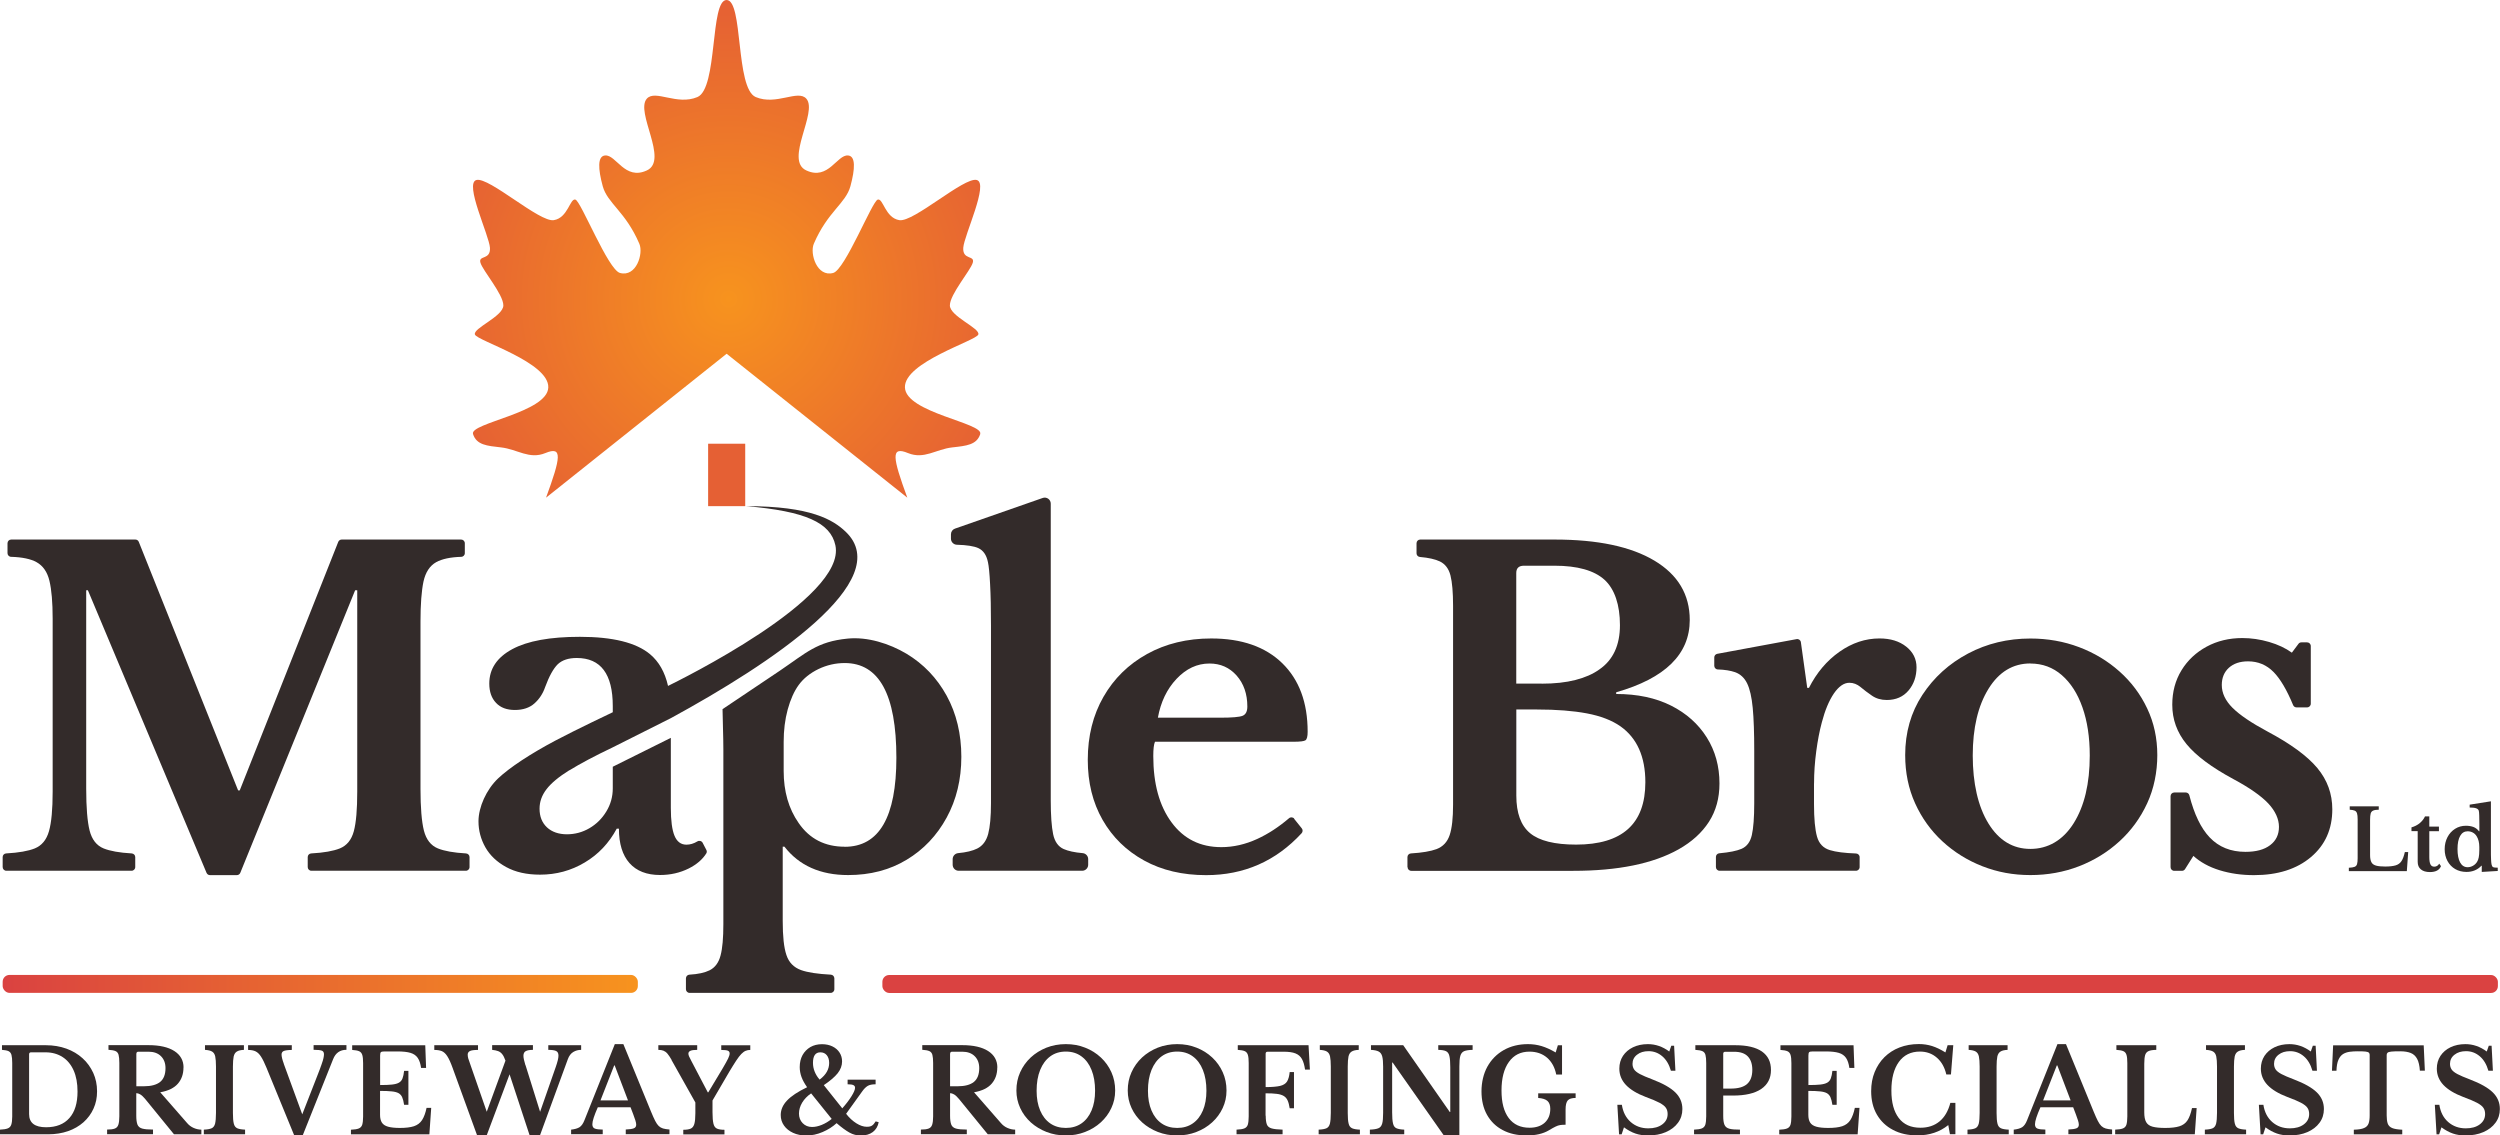 <svg viewBox="0 0 366 166.23" xmlns="http://www.w3.org/2000/svg" xmlns:xlink="http://www.w3.org/1999/xlink"><linearGradient id="a" gradientTransform="translate(-8879.56 -670.83)" gradientUnits="userSpaceOnUse" x1="8879.89" x2="8972.88" y1="814.88" y2="814.88"><stop offset="0" stop-color="#f7931e"/><stop offset=".63" stop-color="#e56133"/><stop offset="1" stop-color="#da4241"/></linearGradient><linearGradient id="b" x1="129.18" x2="365.69" xlink:href="#a" y1="144.05" y2="144.05"/><radialGradient id="c" cx="106.69" cy="43.79" gradientUnits="userSpaceOnUse" r="43.58"><stop offset="0" stop-color="#f7931e"/><stop offset="1" stop-color="#e56034"/></radialGradient><rect fill="url(#a)" height="2.63" rx="1" transform="matrix(-1 0 0 -1 93.78 288.1)" width="92.99" x=".4" y="142.74"/><rect fill="url(#b)" height="2.63" rx="1" width="236.51" x="129.18" y="142.74"/><path d="m105.78 103.82c.02 1.76.12 3.99.12 5.91v25.56c0 2.01-.13 3.55-.41 4.59-.27 1.05-.81 1.77-1.6 2.17-.71.35-1.69.57-2.95.64-.29.01-.52.25-.52.54v1.59c0 .3.24.54.54.54h20.65c.3 0 .54-.24.54-.54v-1.59c0-.29-.24-.53-.52-.54-1.92-.1-3.39-.32-4.36-.67-1.07-.39-1.78-1.12-2.14-2.21-.37-1.09-.54-2.74-.54-4.97v-10.89h.25c2.15 2.77 5.26 4.16 9.33 4.16 3.22 0 6.08-.74 8.56-2.24 2.48-1.49 4.43-3.55 5.86-6.17s2.15-5.6 2.15-8.91-.72-6.34-2.15-8.94-3.39-4.65-5.89-6.15c-2.49-1.48-5.69-2.5-8.6-2.21-4.51.44-6.07 2.09-9.93 4.7-1.98 1.33-8.39 5.63-8.39 5.63zm17.89 20.14c-2.9 0-5.15-1.15-6.74-3.46-1.47-2.1-2.2-4.63-2.2-7.62v-4.28c0-1.68.19-3.26.59-4.73.4-1.46.94-2.67 1.61-3.59.71-.97 1.68-1.74 2.89-2.33 1.21-.58 2.5-.88 3.85-.88 5.03 0 7.56 4.62 7.56 13.87 0 8.69-2.53 13.03-7.56 13.03z" fill="#332b2a"/><path d="m35.1 115.71 14.42-36.38c.08-.2.28-.34.5-.34h17.49c.3 0 .54.24.54.54v1.46c0 .29-.24.53-.53.53-1.59.05-2.8.31-3.66.78-.94.53-1.56 1.47-1.86 2.83-.29 1.37-.44 3.33-.44 5.89v24.44c0 2.77.17 4.82.5 6.14.34 1.32 1.02 2.19 2.05 2.61.94.38 2.31.63 4.11.73.29.02.52.25.52.53v1.47c0 .3-.24.54-.54.54h-22.61c-.3 0-.54-.24-.54-.54v-1.47c0-.29.23-.52.52-.53 1.84-.1 3.23-.35 4.18-.73 1.03-.42 1.71-1.26 2.05-2.52s.5-3.19.5-5.79v-29.48h-.31l-16.81 41.36c-.08.2-.28.34-.5.34h-3.94c-.22 0-.41-.13-.5-.33l-17.37-41.37h-.25v29.04c0 2.77.17 4.82.5 6.14.34 1.32 1.02 2.19 2.05 2.61.94.38 2.31.63 4.11.73.29.02.52.25.52.53v1.47c0 .3-.24.54-.54.54h-18.33c-.3 0-.54-.24-.54-.54v-1.47c0-.29.23-.52.52-.53 1.84-.1 3.23-.35 4.18-.73 1.03-.42 1.72-1.26 2.08-2.52s.54-3.19.54-5.79v-25.32c0-2.39-.16-4.24-.47-5.54s-.94-2.21-1.89-2.74c-.85-.47-2.09-.73-3.72-.78-.29 0-.53-.24-.53-.53v-1.46c0-.3.24-.54.54-.54h18.18c.22 0 .42.13.5.34l14.54 36.38h.25z" fill="#332b2a"/><path d="m152.66 72.9c.57-.2 1.17.23 1.17.83v43.42c0 2.23.12 3.88.35 4.98.23 1.09.75 1.82 1.54 2.17.66.29 1.59.5 2.79.6.45.04.8.42.8.88v.82c0 .49-.4.88-.88.88h-18.08c-.49 0-.88-.4-.88-.88v-.82c0-.45.34-.83.79-.88 1.2-.11 2.14-.34 2.8-.67.8-.4 1.33-1.11 1.61-2.14.27-1.03.41-2.53.41-4.5v-26.01c0-2.43-.04-4.45-.13-6.05-.08-1.6-.19-2.67-.31-3.21-.21-1.05-.68-1.74-1.42-2.08-.62-.28-1.67-.45-3.14-.49-.47-.01-.86-.41-.86-.88v-.65c0-.38.24-.71.59-.83z" fill="#332b2a"/><path d="m189.45 119.86 1.13 1.41c.17.21.16.51-.02.71-3.77 4.09-8.43 6.14-13.99 6.14-3.44 0-6.47-.71-9.07-2.14s-4.63-3.41-6.08-5.95-2.17-5.47-2.17-8.79c0-3.49.77-6.56 2.3-9.23s3.66-4.76 6.39-6.27 5.86-2.27 9.39-2.27c4.45 0 7.91 1.21 10.39 3.62 2.48 2.42 3.72 5.76 3.72 10.05 0 .67-.11 1.08-.31 1.23-.21.15-.8.22-1.76.22h-20.28c-.17.38-.25 1.07-.25 2.08 0 4.07.89 7.32 2.68 9.73 1.78 2.42 4.21 3.62 7.28 3.62 1.76 0 3.52-.4 5.26-1.2 1.59-.73 3.14-1.74 4.65-3.03.23-.2.58-.17.77.06zm-19.94-14.79h9.13c1.72 0 2.81-.09 3.28-.28.46-.19.69-.64.69-1.35 0-1.85-.53-3.36-1.57-4.54-1.05-1.18-2.37-1.76-3.97-1.76-1.81 0-3.41.75-4.82 2.24s-2.32 3.39-2.74 5.7z" fill="#332b2a"/><path d="m206.05 126.95v-1.48c0-.28.23-.52.52-.53 1.63-.1 2.88-.31 3.74-.63.94-.36 1.58-1.04 1.92-2.05s.5-2.5.5-4.47v-29.1c0-1.97-.13-3.45-.38-4.44s-.77-1.67-1.54-2.05c-.69-.33-1.66-.55-2.93-.66-.28-.02-.5-.25-.5-.53v-1.48c0-.3.24-.54.54-.54h19.68c6.3 0 11.17 1.03 14.61 3.09s5.17 4.96 5.17 8.69c0 5-3.59 8.53-10.77 10.58v.25c3.11 0 5.78.57 8.03 1.7s3.99 2.69 5.23 4.66 1.86 4.22 1.86 6.74c0 2.14-.51 4.01-1.54 5.61s-2.51 2.94-4.44 4.03c-3.74 2.1-8.88 3.15-15.43 3.15h-23.71c-.3 0-.54-.24-.54-.54zm19.65-26.86c1.89 0 3.54-.18 4.94-.54 1.41-.36 2.57-.87 3.5-1.54 2.02-1.39 3.02-3.55 3.02-6.49s-.76-5.28-2.27-6.65c-1.51-1.36-3.95-2.05-7.31-2.05h-4.47c-.76 0-1.13.36-1.13 1.07v16.19h3.72zm5.04 23.56c6.76 0 10.14-3.04 10.14-9.13 0-3.74-1.22-6.47-3.65-8.19-1.26-.88-2.9-1.51-4.91-1.89-2.02-.38-4.45-.57-7.31-.57h-3.02v12.6c0 2.56.67 4.4 2.02 5.51 1.34 1.11 3.59 1.67 6.74 1.67z" fill="#332b2a"/><path d="m265.57 114.7v3.02c0 2.14.15 3.73.44 4.76s.92 1.69 1.89 1.98c.88.27 2.15.43 3.82.49.29.01.53.24.53.53v1.46c0 .3-.24.54-.54.54h-19.96c-.3 0-.54-.24-.54-.54v-1.49c0-.28.22-.51.5-.53 1.47-.13 2.55-.35 3.25-.65.78-.34 1.28-1.01 1.51-2.02s.35-2.56.35-4.66v-7.68c0-2.6-.07-4.69-.22-6.27-.15-1.57-.42-2.77-.82-3.59s-.99-1.36-1.76-1.64c-.67-.23-1.51-.37-2.52-.4-.29 0-.53-.24-.53-.53v-1.23c0-.26.18-.48.44-.53l11.61-2.15c.3-.06.59.15.63.45l.93 6.69h.25c1.13-2.23 2.62-3.99 4.47-5.29s3.8-1.95 5.86-1.95c1.6 0 2.9.4 3.91 1.2s1.51 1.81 1.51 3.02c0 1.34-.39 2.48-1.17 3.4s-1.84 1.39-3.18 1.39c-.84 0-1.56-.21-2.17-.63s-1.17-.84-1.67-1.26-1.05-.63-1.64-.63c-.8 0-1.55.53-2.27 1.57-.71 1.05-1.3 2.46-1.76 4.22-.34 1.26-.61 2.68-.82 4.25s-.32 3.14-.32 4.69z" fill="#332b2a"/><path d="m297.25 93.48c2.52 0 4.89.42 7.12 1.26s4.2 2.03 5.92 3.56 3.08 3.34 4.06 5.42c.99 2.08 1.48 4.36 1.48 6.83s-.49 4.91-1.48 7.05-2.34 4-4.06 5.57-3.7 2.79-5.92 3.65c-2.23.86-4.6 1.29-7.12 1.29s-4.82-.43-7.02-1.29-4.16-2.08-5.86-3.65-3.03-3.43-4-5.57-1.45-4.49-1.45-7.05c0-3.32.84-6.26 2.52-8.82s3.91-4.58 6.68-6.05 5.82-2.2 9.13-2.2zm0 3.65c-2.56 0-4.61 1.24-6.14 3.72s-2.3 5.73-2.3 9.76.77 7.47 2.3 9.95 3.58 3.72 6.14 3.72 4.76-1.25 6.33-3.75 2.36-5.8 2.36-9.92c0-2.69-.36-5.04-1.07-7.05-.71-2.02-1.72-3.59-3.02-4.72s-2.83-1.7-4.6-1.7z" fill="#332b2a"/><path d="m321.12 125.29-1.23 1.95c-.1.16-.27.25-.46.25h-1.12c-.3 0-.54-.24-.54-.54v-10.39c0-.3.24-.54.54-.54h1.69c.24 0 .46.17.52.41.71 2.77 1.7 4.83 2.98 6.17 1.34 1.41 3.09 2.11 5.23 2.11 1.55 0 2.76-.32 3.62-.98.86-.65 1.29-1.54 1.29-2.68s-.53-2.32-1.57-3.43c-1.05-1.11-2.75-2.3-5.1-3.56-3.19-1.72-5.48-3.43-6.87-5.13s-2.08-3.62-2.08-5.76c0-1.89.45-3.57 1.35-5.04s2.13-2.62 3.68-3.46 3.3-1.26 5.23-1.26c1.3 0 2.6.19 3.91.57 1.3.38 2.41.9 3.34 1.57l.97-1.3c.1-.14.26-.21.43-.21h.83c.3 0 .54.24.54.54v8.44c0 .3-.24.54-.54.54h-1.56c-.22 0-.41-.14-.49-.34-.92-2.22-1.87-3.83-2.85-4.83-1.03-1.05-2.28-1.57-3.75-1.57-1.18 0-2.11.32-2.8.94-.69.63-1.04 1.47-1.04 2.52 0 1.18.52 2.29 1.57 3.34s2.75 2.2 5.1 3.46c3.4 1.81 5.84 3.59 7.31 5.35s2.2 3.78 2.2 6.05c0 2.9-1.04 5.23-3.12 6.99s-4.86 2.65-8.35 2.65c-1.81 0-3.49-.24-5.04-.72s-2.83-1.19-3.84-2.11z" fill="#332b2a"/><path d="m83.37 112.77c1.57-.97 3.68-2.09 6.34-3.36l8.5-4.27c14.72-8.02 33.02-20.2 25.6-27.29-1.84-1.75-5.08-3.75-14.56-3.75 8.69.74 12.34 2.43 13.05 5.73 1.67 7.77-23.04 19.86-24.5 20.59-.46-2.04-1.35-3.57-2.64-4.65-2.03-1.69-5.45-2.54-10.27-2.54-4.36 0-7.66.6-9.9 1.81s-3.36 2.89-3.36 5.04c0 1.19.33 2.13.99 2.82.65.7 1.58 1.04 2.76 1.04s2.14-.32 2.85-.95c.72-.64 1.25-1.44 1.58-2.41.59-1.6 1.21-2.71 1.84-3.33.64-.61 1.57-.92 2.79-.92 3.51 0 5.27 2.35 5.27 7.04v.9s-5.48 2.6-8.4 4.15c-3.62 1.92-6.69 3.93-8.4 5.55-1.71 1.63-2.86 4.2-2.86 6.27 0 1.35.34 2.62 1.01 3.81.68 1.19 1.69 2.15 3.05 2.89 1.35.74 3 1.11 4.95 1.11 2.37 0 4.55-.59 6.54-1.78 1.99-1.18 3.55-2.83 4.69-4.95h.32c0 2.2.52 3.88 1.55 5.04s2.53 1.74 4.47 1.74c1.52 0 2.92-.32 4.19-.95 1.16-.58 2.02-1.32 2.58-2.21.1-.16.1-.36 0-.53l-.53-1.02c-.14-.28-.5-.37-.77-.21-.53.32-1.06.48-1.61.48-.8 0-1.38-.44-1.74-1.3s-.54-2.23-.54-4.09v-10.25l-8.5 4.23v3.17c0 1.23-.32 2.36-.95 3.39-.63 1.04-1.46 1.85-2.47 2.44s-2.12.89-3.3.89-2.2-.34-2.92-1.02-1.08-1.58-1.08-2.73c0-1.02.34-1.97 1.02-2.85.68-.89 1.8-1.82 3.36-2.79z" fill="#332b2a"/><path d="m103.67 64.96h5.43v9.14h-5.43z" fill="#e56034"/><path d="m143.51 63.54c-.51 1.6-2.04 1.73-4.1 1.96-2.41.27-4.11 1.8-6.48.83-2.56-1.06-2.26.63-.1 6.53l-26.45-21.07-26.44 21.07c2.16-5.9 2.46-7.59-.1-6.53-2.37.97-4.08-.56-6.49-.83-2.05-.23-3.59-.35-4.1-1.96-.52-1.62 10.91-3.13 11.02-6.82.12-3.69-10.39-6.81-10.74-7.74-.34-.92 4.16-2.65 4.16-4.27s-3.01-5.08-3.35-6.24c-.35-1.16 1.49-.34 1.39-2.19-.12-1.85-3.81-9.48-1.97-9.93 1.85-.46 9.25 6.24 11.32 5.88 2.08-.34 2.36-3.24 3.16-3.01.81.23 4.78 10.27 6.52 10.74 2.4.65 3.46-2.84 2.84-4.27-2.03-4.74-4.66-5.89-5.36-8.43-.69-2.54-.78-4.4.34-4.5 1.62-.15 2.88 3.7 6.12 2.19 3.24-1.49-1.75-8.55 0-10.51 1.24-1.37 4.39 1.04 7.4-.23 3-1.27 1.83-14.21 4.27-14.21 2.46 0 1.27 12.94 4.27 14.21 3.01 1.27 6.16-1.14 7.4.23 1.75 1.96-3.24 9.02 0 10.51 3.24 1.51 4.5-2.34 6.12-2.19 1.12.1 1.03 1.96.34 4.5s-3.33 3.7-5.36 8.43c-.61 1.43.45 4.92 2.84 4.27 1.74-.47 5.7-10.51 6.52-10.74.8-.23 1.08 2.67 3.16 3.01 2.08.35 9.48-6.35 11.33-5.88 1.83.46-1.85 8.09-1.97 9.93-.11 1.85 1.74 1.03 1.39 2.19-.34 1.15-3.35 4.62-3.35 6.24s4.5 3.35 4.16 4.27c-.35.92-10.86 4.05-10.74 7.74.11 3.7 11.54 5.2 11.02 6.82z" fill="url(#c)"/><g fill="#332b2a"><path d="m352.35 127.53h-8.48v-.49c.37-.02.65-.06.83-.13s.31-.2.37-.4.09-.49.09-.87v-5.69c0-.39-.03-.67-.09-.87-.06-.19-.17-.33-.33-.4s-.41-.12-.74-.14v-.49h4.25v.49c-.37 0-.64.05-.82.13s-.3.22-.36.42c-.06.21-.09.52-.09.94v5.16c0 .46.07.81.2 1.05s.36.4.69.49c.32.09.77.13 1.34.13.63 0 1.13-.06 1.51-.17.37-.11.66-.32.86-.63.2-.3.36-.74.49-1.32h.49l-.2 2.79z"/><path d="m353.94 121.68h-.9v-.55c.48-.14.89-.35 1.23-.64s.59-.61.75-.97h.63v1.49h1.41v.68h-1.41v3.78c0 .5.06.86.17 1.08s.3.33.55.33c.32 0 .56-.15.73-.44l.26.36c-.23.58-.77.87-1.62.87-.57 0-1.01-.13-1.32-.39-.32-.26-.47-.63-.47-1.11v-4.47z"/><path d="m361.1 127.65c-.62 0-1.18-.14-1.66-.42s-.86-.68-1.13-1.18-.41-1.08-.41-1.73.14-1.24.41-1.76.64-.92 1.11-1.22 1-.45 1.59-.45c.41 0 .78.06 1.1.18s.59.33.82.63h.05v-1.05c0-.48 0-.9-.02-1.25-.01-.35-.03-.58-.06-.68-.03-.17-.16-.3-.37-.38s-.54-.12-.97-.12v-.42l3.11-.49v7.04c0 .61 0 1.08.02 1.42s.03.59.07.76c.04.21.11.35.22.41s.34.09.69.09v.48l-2.34.14v-.91h-.05c-.57.61-1.3.91-2.2.91zm1.87-3.17v-.48c0-.64-.13-1.16-.39-1.58-.15-.24-.34-.42-.57-.54s-.48-.18-.74-.18c-.48 0-.84.22-1.1.67s-.39 1.09-.39 1.93.13 1.5.38 1.96.62.7 1.1.7c.27 0 .53-.07.78-.21s.45-.33.6-.57c.12-.18.2-.4.25-.67s.08-.61.08-1.03z"/><path d="m0 166.06v-.68c.5-.02.87-.08 1.13-.18s.43-.28.52-.55.14-.67.14-1.2v-7.82c0-.53-.04-.93-.11-1.19s-.22-.45-.43-.55-.54-.16-.96-.19v-.68h6.43c1.08 0 2.08.17 3 .5.91.33 1.7.8 2.37 1.41.67.6 1.18 1.32 1.56 2.14.37.82.56 1.72.56 2.69s-.17 1.77-.52 2.54c-.34.77-.84 1.43-1.47 2-.64.56-1.39 1-2.26 1.3s-1.83.46-2.88.46zm4.55-12c-.19 0-.29.1-.29.29v8.75c0 1.29.83 1.93 2.49 1.93 1.48 0 2.62-.45 3.41-1.35.8-.9 1.19-2.19 1.19-3.88 0-1.21-.19-2.24-.57-3.09s-.92-1.51-1.62-1.96-1.53-.69-2.51-.69h-2.12z"/><path d="m26.86 156.29c0 .94-.27 1.72-.81 2.35s-1.4 1.06-2.59 1.27l3.93 4.5c.27.32.59.56.96.72s.75.25 1.13.25v.68h-4.01l-4.2-5.15c-.28-.34-.53-.57-.74-.69s-.4-.18-.58-.18v3.32c0 .55.06.98.17 1.27s.34.49.69.59.88.15 1.59.15v.68h-6.72v-.68c.5 0 .87-.05 1.13-.15s.43-.29.52-.57.14-.68.14-1.21v-7.82c0-.53-.04-.93-.11-1.19s-.22-.45-.45-.55-.57-.16-1.03-.19v-.68h5.86c1.62 0 2.89.29 3.78.86s1.35 1.38 1.35 2.4zm-6.9-2.03v4.77h1.1c1.06 0 1.85-.21 2.38-.63.52-.42.79-1.09.79-2.03 0-.72-.22-1.3-.66-1.74s-1.05-.66-1.83-.66h-1.47c-.2 0-.3.1-.3.29z"/><path d="m29.84 166.06v-.68c.51-.02.89-.09 1.14-.2s.42-.34.51-.68c.08-.34.13-.86.13-1.56v-6.8c0-.64-.04-1.13-.11-1.47s-.23-.58-.46-.72-.58-.22-1.04-.25v-.68h5.7v.68c-.46.02-.81.1-1.04.25-.23.14-.38.38-.46.72-.07.34-.11.83-.11 1.47v6.8c0 .7.04 1.22.13 1.56.08.34.25.56.51.68.25.11.63.18 1.14.2v.68z"/><path d="m41.54 155.73 2.71 7.41 2.2-5.64c.29-.74.51-1.31.64-1.71.14-.39.23-.69.27-.9s.07-.38.07-.54c0-.27-.1-.45-.3-.53s-.61-.13-1.22-.13v-.68h4.81v.68c-.94 0-1.59.46-1.95 1.37l-4.45 11.15h-1.25l-4.05-9.88c-.29-.71-.56-1.26-.8-1.63-.24-.38-.51-.64-.8-.78s-.66-.21-1.1-.21v-.69h6.4v.69c-.59.01-.98.07-1.19.16-.21.1-.31.27-.31.52 0 .15.03.33.08.55s.14.48.25.79z"/><path d="m55.65 154.55v4.3c.72 0 1.3-.02 1.74-.07s.78-.14 1.02-.28.42-.35.52-.63c.11-.28.18-.64.23-1.09h.63v4.96h-.63c-.07-.46-.16-.83-.28-1.1s-.3-.47-.53-.6c-.24-.13-.57-.22-1-.26-.43-.05-1-.07-1.71-.07v3.49c0 .49.09.87.27 1.15s.48.48.91.6 1 .18 1.72.18c.86 0 1.54-.08 2.06-.25.51-.17.91-.47 1.19-.9s.5-1.03.66-1.79h.68l-.27 3.88h-11.48v-.68c.51-.02.89-.08 1.14-.18s.42-.28.51-.55c.08-.27.13-.67.13-1.2v-7.82c0-.53-.04-.93-.12-1.19s-.23-.45-.46-.55-.56-.16-1.02-.19v-.68h10.7l.12 3.32h-.73c-.09-.63-.25-1.12-.49-1.47s-.59-.6-1.06-.74-1.1-.21-1.9-.21h-1.91c-.28 0-.46.04-.53.11s-.11.25-.11.52z"/><path d="m76.94 155.95 2.13 6.82 2.28-6.53c.27-.77.41-1.33.41-1.69s-.12-.58-.36-.69-.62-.16-1.13-.16v-.68h4.81v.68c-.42 0-.8.1-1.15.31s-.62.56-.8 1.06l-4.08 11.15h-1.51l-2.94-8.94-3.35 8.94h-1.4l-3.59-9.88c-.28-.78-.54-1.35-.79-1.73-.24-.37-.51-.61-.8-.73-.29-.11-.65-.17-1.09-.17v-.69h6.4v.69c-.56 0-.96.05-1.18.16s-.33.29-.33.53c0 .18.03.36.08.55.06.19.17.52.34.99l2.37 6.82 2.74-7.48c-.15-.42-.3-.73-.47-.94-.16-.21-.36-.36-.59-.45s-.53-.15-.89-.19v-.69h5.97v.69c-.46 0-.81.06-1.04.18s-.35.35-.35.69c0 .17.03.37.08.59.05.23.12.49.21.78z"/><path d="m83.61 166.06v-.68c.54-.06.95-.18 1.24-.36.28-.19.52-.52.71-1.01l4.45-11.15h1.25l4.05 9.88c.24.58.44 1.03.61 1.36s.34.58.52.75.39.29.63.36.56.12.94.15v.69h-6.4v-.69c.54-.02.93-.08 1.17-.17s.36-.27.36-.54c0-.16-.04-.36-.12-.62-.08-.25-.19-.56-.32-.91l-.39-1.02h-4.79c-.53 1.2-.8 2.03-.8 2.49 0 .34.13.55.38.64s.63.14 1.14.14v.68h-4.64zm4.3-4.96h4.03l-1.95-5.13h-.07z"/><path d="m98.32 155.16c-.23-.39-.43-.7-.61-.91s-.38-.35-.58-.43c-.21-.08-.46-.12-.75-.12v-.68h5.69v.68c-.47 0-.81.05-1 .14s-.29.23-.29.41c0 .11.03.25.1.41s.17.37.32.64l2.42 4.62h.07l2.13-3.55c.37-.63.63-1.1.78-1.41s.22-.56.22-.74c0-.19-.09-.32-.26-.4-.18-.07-.5-.11-.97-.11v-.68h4.25v.68c-.25 0-.47.04-.68.13-.2.08-.41.24-.63.46s-.46.54-.74.96-.61.96-1.01 1.62l-2.47 4.23v1.73c0 .76.05 1.31.14 1.68s.27.6.52.71.62.17 1.09.17v.68h-6.03v-.68c.47 0 .84-.06 1.09-.17s.43-.34.53-.69c.1-.34.15-.87.15-1.58v-1.56l-3.5-6.23z"/><path d="m120.6 158.86 2.71 3.4c.55-.62 1-1.21 1.35-1.77s.52-.97.52-1.24c0-.18-.08-.31-.25-.39-.16-.08-.44-.12-.84-.12v-.68h4.1v.68c-.52 0-.91.08-1.18.25s-.53.43-.79.8l-2.35 3.27c.46.59.96 1.05 1.5 1.39s1.05.51 1.53.51c.32 0 .56-.05.74-.16s.37-.32.56-.63l.44.12c-.12.62-.41 1.1-.86 1.44s-1.04.51-1.76.51c-.59 0-1.14-.14-1.66-.43s-1.15-.75-1.88-1.38c-.58.53-1.26.96-2.05 1.3s-1.59.51-2.39.51c-.72 0-1.37-.13-1.93-.39s-1.01-.61-1.33-1.07c-.32-.45-.48-.96-.48-1.54 0-.77.31-1.48.92-2.12.61-.65 1.59-1.3 2.94-1.95-.37-.53-.65-1.03-.82-1.5s-.26-.95-.26-1.45c0-.67.14-1.25.41-1.75.28-.5.66-.89 1.15-1.18.49-.28 1.06-.42 1.7-.42.58 0 1.08.11 1.52.32s.79.51 1.04.89.38.82.38 1.31c0 .61-.21 1.18-.64 1.73-.43.54-1.12 1.13-2.06 1.76zm1.16 4.95-3.01-3.74c-.56.38-1 .84-1.31 1.35-.31.52-.47 1.06-.47 1.61s.18 1.03.54 1.4.82.56 1.37.56c.44 0 .92-.1 1.43-.31s1-.5 1.45-.87zm-1.76-5.76c.49-.37.84-.76 1.06-1.16s.33-.83.33-1.28c0-.47-.12-.85-.35-1.13s-.54-.42-.94-.42c-.72 0-1.08.51-1.08 1.54 0 .44.08.87.25 1.29s.41.81.73 1.17z"/><path d="m146 156.29c0 .94-.27 1.72-.81 2.35s-1.4 1.06-2.59 1.27l3.93 4.5c.27.32.59.56.96.72s.75.25 1.13.25v.68h-4.01l-4.2-5.15c-.28-.34-.53-.57-.74-.69s-.4-.18-.58-.18v3.32c0 .55.06.98.17 1.27s.34.49.69.59.88.15 1.59.15v.68h-6.72v-.68c.5 0 .87-.05 1.13-.15s.43-.29.52-.57.14-.68.14-1.21v-7.82c0-.53-.04-.93-.11-1.19s-.22-.45-.45-.55-.57-.16-1.03-.19v-.68h5.86c1.62 0 2.89.29 3.78.86s1.35 1.38 1.35 2.4zm-6.91-2.03v4.77h1.1c1.06 0 1.85-.21 2.38-.63.52-.42.79-1.09.79-2.03 0-.72-.22-1.3-.66-1.74s-1.05-.66-1.83-.66h-1.47c-.2 0-.3.1-.3.29z"/><path d="m156.04 152.86c1.02 0 1.96.17 2.83.52.87.34 1.64.82 2.3 1.44s1.17 1.33 1.54 2.16c.37.82.55 1.72.55 2.67s-.19 1.77-.56 2.57-.89 1.5-1.55 2.1-1.43 1.07-2.3 1.4c-.87.34-1.81.51-2.82.51s-1.94-.17-2.82-.51c-.87-.34-1.64-.81-2.3-1.4-.66-.6-1.18-1.3-1.55-2.1s-.56-1.66-.56-2.57c0-.96.18-1.85.55-2.67s.88-1.54 1.54-2.16c.66-.61 1.43-1.09 2.3-1.44.87-.34 1.82-.52 2.84-.52zm0 12.27c.88 0 1.64-.22 2.28-.66s1.13-1.07 1.48-1.89.52-1.78.52-2.89c0-1.17-.17-2.19-.52-3.05-.34-.86-.84-1.52-1.48-1.99s-1.4-.7-2.28-.7-1.64.23-2.28.7-1.13 1.13-1.48 1.99-.52 1.87-.52 3.05c0 1.11.17 2.07.52 2.89s.84 1.45 1.48 1.89 1.4.66 2.28.66z"/><path d="m172.34 152.86c1.02 0 1.96.17 2.83.52.87.34 1.64.82 2.3 1.44s1.17 1.33 1.54 2.16c.37.82.55 1.72.55 2.67s-.19 1.77-.56 2.57-.89 1.5-1.55 2.1-1.43 1.07-2.3 1.4c-.87.34-1.81.51-2.82.51s-1.94-.17-2.82-.51c-.87-.34-1.64-.81-2.3-1.4-.66-.6-1.18-1.3-1.55-2.1s-.56-1.66-.56-2.57c0-.96.18-1.85.55-2.67s.88-1.54 1.54-2.16c.66-.61 1.43-1.09 2.3-1.44.87-.34 1.82-.52 2.84-.52zm0 12.27c.88 0 1.64-.22 2.28-.66s1.13-1.07 1.48-1.89.52-1.78.52-2.89c0-1.17-.17-2.19-.52-3.05-.34-.86-.84-1.52-1.48-1.99s-1.4-.7-2.28-.7-1.64.23-2.28.7-1.13 1.13-1.48 1.99-.52 1.87-.52 3.05c0 1.11.17 2.07.52 2.89s.84 1.45 1.48 1.89 1.4.66 2.28.66z"/><path d="m185.3 163.33c0 .58.06 1.01.17 1.29.11.29.35.48.7.58s.89.16 1.6.18v.68h-6.74v-.68c.51-.02.89-.08 1.14-.18s.42-.28.51-.55c.08-.27.13-.67.13-1.2v-7.82c0-.53-.04-.93-.12-1.19s-.23-.45-.46-.55-.56-.16-1.02-.19v-.68h10.36l.2 3.57h-.71c-.09-.64-.24-1.16-.45-1.54s-.52-.66-.95-.83c-.42-.17-1-.25-1.73-.25h-2.34c-.2 0-.3.1-.3.29v4.89c.91 0 1.61-.06 2.1-.17.48-.11.83-.33 1.03-.64.2-.32.33-.78.39-1.39h.63v5.3h-.63c-.07-.47-.17-.85-.3-1.14s-.32-.51-.57-.66-.59-.26-1.02-.31c-.43-.06-.98-.08-1.64-.08v3.28z"/><path d="m193.05 166.06v-.68c.51-.02.89-.09 1.14-.2s.42-.34.51-.68c.08-.34.13-.86.13-1.56v-6.8c0-.64-.04-1.13-.11-1.47s-.23-.58-.46-.72-.58-.22-1.04-.25v-.68h5.7v.68c-.46.02-.81.1-1.04.25-.23.14-.38.38-.46.72-.07.34-.11.83-.11 1.47v6.8c0 .7.04 1.22.13 1.56.08.34.25.56.51.68.25.11.63.18 1.14.2v.68z"/><path d="m211.38 166.23-7.5-10.68h-.07v7.28c0 .74.04 1.29.13 1.65.08.36.25.59.51.7.25.11.63.18 1.13.2v.68h-5.03v-.68c.55-.02.97-.09 1.24-.2.28-.11.46-.34.56-.68s.14-.86.14-1.56v-6.8c0-.64-.04-1.13-.13-1.47s-.25-.58-.51-.72c-.25-.14-.63-.22-1.14-.25v-.68h4.72l6.82 9.78h.07v-6.55c0-.74-.04-1.29-.13-1.65-.08-.36-.25-.59-.5-.71s-.63-.18-1.13-.19v-.68h5.03v.68c-.55.01-.97.08-1.24.19-.28.12-.46.35-.56.69s-.14.86-.14 1.56v10.09z"/><path d="m223.5 166.23c-1.35 0-2.53-.26-3.51-.79-.99-.52-1.75-1.27-2.29-2.23s-.81-2.11-.81-3.43.29-2.58.86-3.62c.58-1.04 1.38-1.85 2.4-2.43 1.03-.58 2.21-.87 3.55-.87.7 0 1.37.1 2 .29s1.31.5 2.05.93l.32-1.05h.61v4.28h-.85c-.21-1.06-.67-1.88-1.35-2.47-.69-.59-1.55-.88-2.57-.88-1.29 0-2.29.5-3.01 1.51-.72 1-1.08 2.4-1.08 4.18s.35 3.09 1.06 4.04c.71.94 1.72 1.41 3.04 1.41.95 0 1.69-.25 2.23-.74.54-.5.81-1.17.81-2.03 0-.52-.14-.9-.41-1.15-.28-.25-.73-.39-1.36-.44v-.68h5.48v.68c-.55 0-.94.12-1.15.36s-.32.68-.32 1.31v2.25c-.33 0-.6.02-.8.05-.21.03-.43.11-.66.22s-.56.29-.97.54c-.86.51-1.94.76-3.25.76z"/><path d="m237.03 166.06-.25-4.32h.66c.16 1.06.59 1.9 1.29 2.52.71.62 1.57.93 2.58.93.85 0 1.53-.19 2.05-.58s.78-.89.78-1.51c0-.36-.08-.67-.25-.91-.16-.25-.47-.49-.93-.74-.46-.24-1.13-.53-2.01-.85-1.31-.5-2.28-1.09-2.92-1.77s-.96-1.48-.96-2.38c0-.71.18-1.33.53-1.87.36-.54.85-.96 1.47-1.26.63-.3 1.35-.46 2.18-.46 1.12 0 2.16.36 3.13 1.08l.3-.85h.41l.19 3.66h-.66c-.27-.93-.69-1.63-1.27-2.12s-1.24-.74-2-.74c-.69 0-1.25.17-1.69.52-.44.34-.66.79-.66 1.33 0 .32.08.59.23.82s.44.46.85.68c.42.22 1.02.48 1.79.77 1.58.6 2.71 1.24 3.4 1.92s1.03 1.49 1.03 2.43c0 .76-.21 1.43-.64 2.01-.43.59-1.02 1.04-1.78 1.37s-1.63.49-2.62.49c-.67 0-1.28-.09-1.83-.28s-1.11-.49-1.68-.91l-.34 1.02h-.41z"/><path d="m259.27 156.65c0 1.21-.48 2.13-1.43 2.78-.95.64-2.33.96-4.12.96h-1.44v2.98c0 .58.06 1.01.18 1.29.12.29.35.48.7.58s.87.14 1.57.14v.68h-6.72v-.68c.51-.02.89-.08 1.14-.18s.42-.28.51-.55c.08-.27.13-.67.13-1.2v-7.82c0-.53-.04-.93-.11-1.19s-.22-.45-.45-.55-.57-.16-1.03-.19v-.68h5.86c1.71 0 3.01.31 3.89.92.88.62 1.32 1.51 1.32 2.7zm-6.99-2.39v5.11h1.1c1.08 0 1.88-.22 2.39-.67s.77-1.14.77-2.07c0-.85-.22-1.5-.65-1.96s-1.1-.69-2.01-.69h-1.3c-.2 0-.3.1-.3.29z"/><path d="m264.75 154.55v4.3c.72 0 1.3-.02 1.74-.07s.78-.14 1.02-.28.42-.35.52-.63c.11-.28.18-.64.23-1.09h.63v4.96h-.63c-.07-.46-.16-.83-.28-1.1s-.3-.47-.53-.6c-.24-.13-.57-.22-1-.26-.43-.05-1-.07-1.71-.07v3.49c0 .49.09.87.27 1.15s.48.48.91.6 1 .18 1.72.18c.86 0 1.54-.08 2.06-.25.51-.17.91-.47 1.19-.9s.5-1.03.66-1.79h.68l-.27 3.88h-11.48v-.68c.51-.02.89-.08 1.14-.18s.42-.28.51-.55c.08-.27.13-.67.13-1.2v-7.82c0-.53-.04-.93-.12-1.19s-.23-.45-.46-.55-.56-.16-1.02-.19v-.68h10.7l.12 3.32h-.73c-.09-.63-.25-1.12-.49-1.47s-.59-.6-1.06-.74-1.1-.21-1.9-.21h-1.91c-.28 0-.46.04-.53.11s-.11.25-.11.52z"/><path d="m284.81 154.07.32-1.05h.83l-.34 4.28h-.68c-.24-1.04-.7-1.86-1.38-2.45-.68-.6-1.51-.9-2.48-.9-1.33 0-2.36.51-3.09 1.52-.73 1.02-1.09 2.41-1.09 4.18s.36 3.08 1.08 4.03 1.78 1.42 3.17 1.42c1.12 0 2.05-.31 2.79-.92s1.28-1.52 1.59-2.72h.74v4.59h-.8l-.24-1.34c-1.24 1-2.75 1.51-4.52 1.51-1.37 0-2.56-.26-3.57-.8-1.02-.53-1.8-1.28-2.36-2.24s-.84-2.11-.84-3.43c0-1.03.17-1.96.51-2.8s.82-1.57 1.43-2.18c.62-.61 1.35-1.09 2.21-1.42s1.8-.5 2.83-.5c.69 0 1.33.1 1.94.29.6.19 1.25.5 1.94.93z"/><path d="m288.04 166.06v-.68c.51-.02.89-.09 1.14-.2s.42-.34.51-.68c.08-.34.13-.86.13-1.56v-6.8c0-.64-.04-1.13-.11-1.47s-.23-.58-.46-.72-.58-.22-1.04-.25v-.68h5.7v.68c-.46.02-.81.1-1.04.25-.23.14-.38.38-.46.72-.07.34-.11.83-.11 1.47v6.8c0 .7.04 1.22.13 1.56.08.34.25.56.51.68.25.11.63.18 1.14.2v.68z"/><path d="m294.81 166.06v-.68c.54-.06.95-.18 1.24-.36.28-.19.52-.52.71-1.01l4.45-11.15h1.25l4.05 9.88c.24.58.44 1.03.61 1.36s.34.58.52.75.39.29.63.36.56.12.94.15v.69h-6.4v-.69c.54-.02.93-.08 1.17-.17s.36-.27.36-.54c0-.16-.04-.36-.12-.62-.08-.25-.19-.56-.32-.91l-.39-1.02h-4.79c-.53 1.2-.8 2.03-.8 2.49 0 .34.13.55.38.64s.63.14 1.14.14v.68h-4.64zm4.3-4.96h4.03l-1.95-5.13h-.07z"/><path d="m321.32 166.06h-11.66v-.68c.51-.02.89-.08 1.14-.18s.42-.28.51-.55c.08-.27.13-.67.13-1.2v-7.82c0-.53-.04-.93-.12-1.19s-.23-.45-.46-.55-.56-.16-1.02-.19v-.68h5.84v.68c-.51.01-.89.07-1.13.18-.25.11-.41.3-.5.58-.08.28-.13.71-.13 1.29v7.09c0 .63.09 1.11.28 1.44s.5.55.95.67 1.06.18 1.84.18c.87 0 1.56-.08 2.07-.24s.91-.45 1.18-.86c.28-.42.5-1.02.67-1.81h.68z"/><path d="m322.79 166.06v-.68c.51-.02.89-.09 1.14-.2s.42-.34.51-.68c.08-.34.13-.86.13-1.56v-6.8c0-.64-.04-1.13-.11-1.47s-.23-.58-.46-.72-.58-.22-1.04-.25v-.68h5.7v.68c-.46.02-.81.1-1.04.25-.23.14-.38.38-.46.72-.07.34-.11.83-.11 1.47v6.8c0 .7.04 1.22.13 1.56.08.34.25.56.51.68.25.11.63.18 1.14.2v.68z"/><path d="m330.95 166.06-.25-4.32h.66c.16 1.06.59 1.9 1.29 2.52.71.62 1.57.93 2.58.93.85 0 1.53-.19 2.05-.58s.78-.89.78-1.51c0-.36-.08-.67-.25-.91-.16-.25-.47-.49-.93-.74-.46-.24-1.13-.53-2.01-.85-1.31-.5-2.28-1.09-2.92-1.77s-.96-1.48-.96-2.38c0-.71.18-1.33.53-1.87.36-.54.85-.96 1.47-1.26.63-.3 1.35-.46 2.18-.46 1.12 0 2.16.36 3.13 1.08l.3-.85h.41l.19 3.66h-.66c-.27-.93-.69-1.63-1.27-2.12s-1.24-.74-2-.74c-.69 0-1.25.17-1.69.52-.44.34-.66.79-.66 1.33 0 .32.08.59.23.82s.44.46.85.68c.42.22 1.02.48 1.79.77 1.58.6 2.71 1.24 3.4 1.92s1.03 1.49 1.03 2.43c0 .76-.21 1.43-.64 2.01-.43.59-1.02 1.04-1.78 1.37s-1.63.49-2.62.49c-.67 0-1.28-.09-1.83-.28s-1.11-.49-1.68-.91l-.34 1.02h-.41z"/><path d="m354.83 153.03.17 3.72h-.73c-.05-.74-.18-1.32-.4-1.73s-.53-.7-.93-.86-.91-.25-1.51-.25-1.02.01-1.31.04-.48.08-.57.16-.14.19-.14.32v8.87c0 .49.05.88.15 1.18s.32.52.64.66c.33.14.82.22 1.49.25v.68h-7.09v-.68c.68-.02 1.18-.1 1.51-.25.33-.14.54-.36.65-.66s.16-.69.16-1.18v-8.87c0-.14-.04-.24-.12-.32s-.24-.13-.49-.16-.63-.04-1.13-.04c-.41 0-.8.02-1.17.07s-.7.16-.98.33c-.28.18-.51.45-.68.84-.17.38-.27.92-.29 1.61h-.66l.17-3.72h13.25z"/><path d="m356.71 166.06-.25-4.32h.66c.16 1.06.59 1.9 1.29 2.52.71.62 1.57.93 2.58.93.85 0 1.53-.19 2.05-.58s.78-.89.78-1.51c0-.36-.08-.67-.25-.91-.16-.25-.47-.49-.93-.74-.46-.24-1.13-.53-2.01-.85-1.31-.5-2.28-1.09-2.92-1.77s-.96-1.48-.96-2.38c0-.71.18-1.33.53-1.87.36-.54.85-.96 1.47-1.26.63-.3 1.35-.46 2.18-.46 1.12 0 2.16.36 3.13 1.08l.3-.85h.41l.19 3.66h-.66c-.27-.93-.69-1.63-1.27-2.12s-1.24-.74-2-.74c-.69 0-1.25.17-1.69.52-.44.34-.66.79-.66 1.33 0 .32.08.59.23.82s.44.46.85.68c.42.22 1.02.48 1.79.77 1.58.6 2.71 1.24 3.4 1.92s1.03 1.49 1.03 2.43c0 .76-.21 1.43-.64 2.01-.43.59-1.02 1.04-1.78 1.37s-1.63.49-2.62.49c-.67 0-1.28-.09-1.83-.28s-1.11-.49-1.68-.91l-.34 1.02h-.41z"/></g></svg>